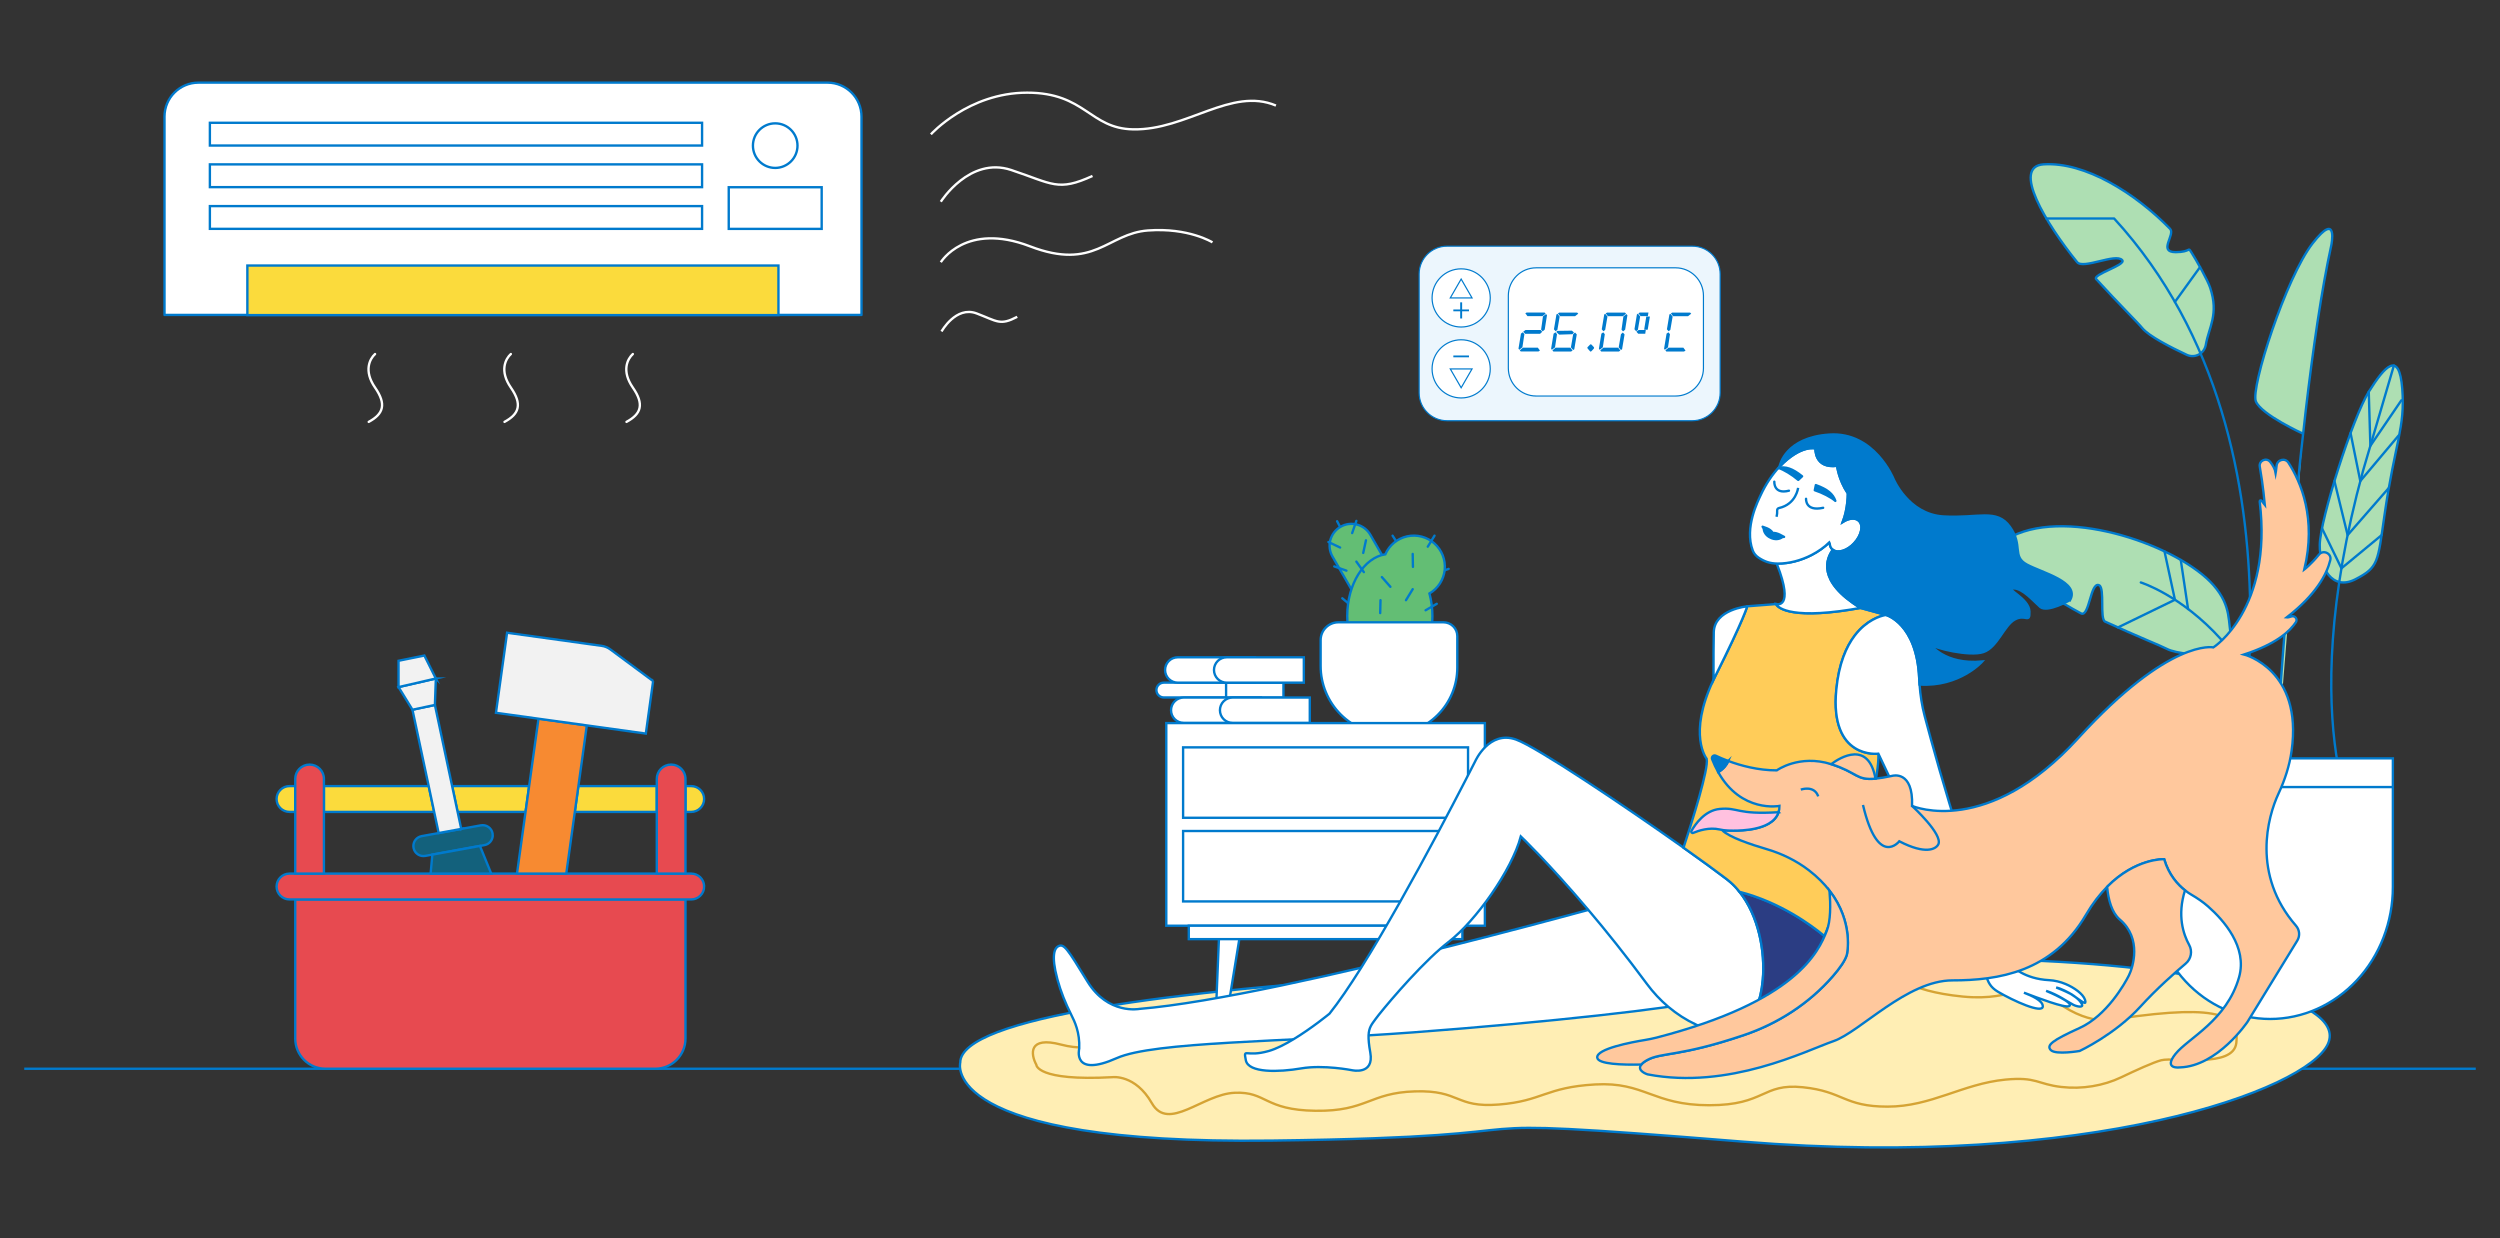 <?xml version="1.0" encoding="UTF-8"?>
<svg xmlns="http://www.w3.org/2000/svg" id="Calque_1" width="1050" height="520" viewBox="0 0 1050 520">
  <rect x="0" y="0" width="1050" height="520" fill="#333333" stroke="none"/>
  <path d="m10.181,448.875h1029.637" style="fill:none; stroke:#007acd; stroke-miterlimit:10;"></path>
  <path d="m403.299,446.3s-9.218,34.497,130.865,32.748c140.084-1.749,51.612-11.354,197.829.435,146.218,11.789,237.15-21.829,245.744-41.047,8.594-19.218-56.521-33.176-133.938-35.358-77.417-2.184-440.5,5.237-440.5,43.223Z" style="fill:#ffeeb4; stroke:#007acd; stroke-linecap:round; stroke-miterlimit:10;"></path>
  <path d="m435.25,447.178s0,6.986,31.951,5.237c0,0,9.615-1.305,16.577,10.911,6.962,12.217,21.282-3.779,34.785-4.359,13.504-.58,12.279,7.268,33.97,7.559,21.69.29,22.507-7.559,41.748-8.146,19.241-.589,16.78,6.978,35.193,5.528,18.413-1.45,19.649-7.268,40.512-8.437,20.862-1.168,24.15,8.727,47.881,8.727s22.099-9.308,39.287-7.559c17.188,1.749,17.188,8.146,35.601,8.146,18.414,0,31.51-9.597,49.515-11.346,13.084-1.265,13.424,1.918,23.47,3.086,8.764,1.015,17.733-.508,25.102-4.029,6.055-2.893,13.685-6.382,16.905-7.196,5.727-1.45,30.285,3.489,31.51-7.268,1.224-10.758-4.502-16.865-49.515-10.177,0,0-10.635,4.069-25.783-6.978-15.147-11.047-15.964,0-39.694-2.328-23.732-2.329-29.469-9.887-29.469-9.887" style="fill:#ffeeb4; stroke-width:0px;"></path>
  <path d="m794.795,408.662s5.737,7.558,29.469,9.887c23.731,2.328,24.547-8.719,39.694,2.328,15.148,11.047,25.783,6.978,25.783,6.978,45.013-6.688,50.738-.581,49.515,10.177-1.225,10.757-25.783,5.818-31.51,7.268-3.22.813-10.85,4.303-16.905,7.196-7.369,3.521-16.338,5.045-25.102,4.029-10.046-1.168-10.386-4.351-23.47-3.086-18.005,1.749-31.101,11.346-49.515,11.346-18.413,0-18.413-6.398-35.601-8.146-17.188-1.749-15.556,7.559-39.287,7.559s-27.019-9.895-47.881-8.727c-20.863,1.168-22.099,6.986-40.512,8.437-18.413,1.45-15.952-6.116-35.193-5.528-19.241.588-20.057,8.437-41.748,8.146-21.69-.29-20.466-8.138-33.97-7.559-13.503.581-27.823,16.576-34.785,4.359-6.962-12.216-16.577-10.911-16.577-10.911-31.951,1.749-31.951-5.237-31.951-5.237-2.333-4.35-3.512-12.126,10.438-8.434,13.95,3.693,24.961-1.881,28.722-5.129" style="fill:none; stroke:#d5a334; stroke-linecap:round; stroke-miterlimit:10;"></path>
  <path d="m931.543,275.57c.873.034,1.742-.134,2.539-.491.797-.357,1.501-.892,2.058-1.565.556-.673.951-1.465,1.151-2.314.201-.85.204-1.735.007-2.585-1.711-7.334.153-13.913-7.608-22.805-14.157-16.214-60.183-32.745-84.607-20.584-12.222,6.06,10.48,22.529,28.916,32.379,3.554,1.905,3.982-13.566,7.649-11.795,2.475,1.192.112,14.147,2.515,15.278,12.721,5.856,23.793,10.296,25.87,11.418,3.84,2.046,14.31,2.8,21.511,3.065Z" style="fill:#aedfb3; stroke:#007acd; stroke-linecap:round; stroke-linejoin:round;"></path>
  <path d="m918.426,149.019c.791.372,1.657.556,2.531.538.874-.018,1.732-.238,2.507-.642.775-.404,1.446-.982,1.961-1.688s.86-1.522,1.006-2.384c1.274-7.415,5.551-12.762,1.855-23.966-1.019-3.127-5.694-11.428-7.955-14.972-1.539-2.404,0,0-6.549,0-7.618,0,0-7.384-2.363-9.808-14.635-14.992-35.648-28.172-53.084-27.072-13.566.855.907,24.831,14.056,41.076,2.536,3.127,16.234-3.901,18.933-.845,1.813,2.037-12.69,6.03-10.908,7.985,9.442,10.338,17.916,18.73,19.352,20.574,2.781,3.392,12.13,8.158,18.659,11.204Z" style="fill:#aedfb3; stroke:#007acd; stroke-linecap:round; stroke-linejoin:round;"></path>
  <path d="m974.299,228.823c-.144,9.625,5.245,19.494,14.982,14.463,9.736-5.031,9.35-7.13,12.161-26.634,4.461-31.034,8.769-36.809,7.506-53.339-1.264-16.531-7.415-9.361-14.066,1.242s-20.432,53.502-20.584,64.268Z" style="fill:#aedfb3; stroke:#007acd; stroke-linecap:round; stroke-linejoin:round;"></path>
  <path d="m966.59,373.192c0-107.656-67.446-128.556-67.446-128.556" style="fill:none; stroke:#007acd; stroke-linecap:round; stroke-linejoin:round;"></path>
  <path d="m935.312,345.375s41.861-156.3-47.391-253.608h-28.437" style="fill:none; stroke:#007acd; stroke-linecap:round; stroke-linejoin:round;"></path>
  <path d="m992.5,353.835s-30.087-46.158,0-156.188l12.935-44.133" style="fill:none; stroke:#007acd; stroke-linecap:round; stroke-linejoin:round;"></path>
  <path d="m954.04,347.374s8.983-170.488,25.087-244.279c0,0,3.147-14.972-7.792-.937-11.204,14.31-26.207,60.836-23.864,66.447,2.343,5.612,19.82,13.556,19.82,13.556" style="fill:#aedfb3; stroke-width:0px;"></path>
  <path d="m954.04,347.374s8.983-170.488,25.087-244.279c0,0,3.147-14.972-7.792-.937-11.204,14.31-26.207,60.836-23.864,66.447,2.343,5.612,19.82,13.556,19.82,13.556" style="fill:none; stroke:#007acd; stroke-linecap:round; stroke-linejoin:round;"></path>
  <path d="m903.211,318.517h101.792v53.991c0,14.709-5.434,28.817-15.107,39.218-9.674,10.401-22.793,16.245-36.473,16.245-13.317,0-26.089-5.689-35.505-15.814-9.416-10.125-14.706-23.858-14.706-38.177v-55.463Z" style="fill:#fff; stroke:#007acd; stroke-miterlimit:10;"></path>
  <path d="m903.211,330.558h101.792" style="fill:none; stroke:#007acd; stroke-linecap:round; stroke-linejoin:round;"></path>
  <path d="m994.882,164.563l.672,22.682,13.006-19.097" style="fill:none; stroke:#007acd; stroke-linecap:round; stroke-linejoin:round;"></path>
  <path d="m987.242,181.888l4.074,20.166,16.103-19.148" style="fill:none; stroke:#007acd; stroke-linecap:round; stroke-linejoin:round;"></path>
  <path d="m980.461,202.042l5.54,22.703,17.304-19.82" style="fill:none; stroke:#007acd; stroke-linecap:round; stroke-linejoin:round;"></path>
  <path d="m975.321,222.061l8.087,16.632,16.877-13.944" style="fill:none; stroke:#007acd; stroke-linecap:round; stroke-linejoin:round;"></path>
  <path d="m909.087,231.578l4.379,20.32-23.924,11.621" style="fill:none; stroke:#007acd; stroke-linecap:round; stroke-linejoin:round;"></path>
  <path d="m918.984,255.766l-3.066-20.605" style="fill:none; stroke:#007acd; stroke-linecap:round; stroke-linejoin:round;"></path>
  <path d="m913.463,126.805l10.552-14.626" style="fill:none; stroke:#007acd; stroke-linecap:round; stroke-linejoin:round;"></path>
  <path d="m502.146,286.757h36.904v6.216h-36.904v-6.216Z" style="fill:#fff; stroke:#007acd; stroke-miterlimit:10;"></path>
  <path d="m514.956,286.709h-26.151c-.826,0-1.618.328-2.201.912s-.912,1.376-.912,2.201.328,1.618.912,2.201,1.376.912,2.201.912h26.151v-6.226Z" style="fill:#fff; stroke:#007acd; stroke-miterlimit:10;"></path>
  <path d="m529.571,292.967h-32.413c-1.412,0-2.767.561-3.766,1.56-.999.998-1.56,2.353-1.56,3.766s.561,2.767,1.56,3.767c.998.998,2.353,1.559,3.766,1.559h32.413v-10.651Z" style="fill:#fff; stroke:#007acd; stroke-miterlimit:10;"></path>
  <path d="m527.068,276.066h-32.413c-1.412,0-2.767.561-3.765,1.56-.999.999-1.56,2.354-1.56,3.767s.561,2.766,1.56,3.765c.998.999,2.353,1.56,3.765,1.56h32.413v-10.652Z" style="fill:#fff; stroke:#007acd; stroke-miterlimit:10;"></path>
  <path d="m550.112,292.967h-32.414c-1.412,0-2.766.561-3.765,1.56-.999.998-1.56,2.353-1.56,3.766s.561,2.767,1.56,3.767c.999.998,2.353,1.559,3.765,1.559h32.414v-10.651Z" style="fill:#fff; stroke:#007acd; stroke-miterlimit:10;"></path>
  <path d="m547.609,276.066h-32.413c-1.412,0-2.767.561-3.766,1.56-.999.999-1.56,2.354-1.56,3.767s.561,2.766,1.56,3.765c.998.999,2.353,1.56,3.766,1.56h32.413v-10.652Z" style="fill:#fff; stroke:#007acd; stroke-miterlimit:10;"></path>
  <path d="m584.889,224.991l2.902,4.591" style="fill:none; stroke:#007acd; stroke-linecap:round; stroke-linejoin:round;"></path>
  <path d="m561.593,218.92l2.498,4.812" style="fill:none; stroke:#007acd; stroke-linecap:round; stroke-linejoin:round;"></path>
  <path d="m563.769,251.281l4.141,3.508" style="fill:none; stroke:#007acd; stroke-linecap:round; stroke-linejoin:round;"></path>
  <path d="m603.309,240.751l5.114-1.819" style="fill:none; stroke:#007acd; stroke-linecap:round; stroke-linejoin:round;"></path>
  <path d="m559.66,233.786c-2.533-4.388-1.03-9.998,3.358-12.531,4.387-2.533,9.997-1.03,12.53,3.358l11.069,19.172c2.534,4.388,1.03,9.998-3.357,12.531-4.387,2.533-9.998,1.03-12.53-3.358l-11.07-19.172Z" style="fill:#63be74; stroke:#007acd; stroke-miterlimit:10;"></path>
  <path d="m581.839,232.807c.821-1.89,2.077-3.559,3.667-4.87,1.59-1.31,3.468-2.226,5.48-2.67,2.013-.445,4.101-.406,6.095.112,1.994.518,3.837,1.502,5.378,2.87s2.735,3.081,3.485,5c.75,1.919,1.035,3.988.832,6.039-.204,2.05-.891,4.023-2.004,5.757-1.114,1.734-2.622,3.178-4.402,4.216.831,3.112,1.248,6.321,1.24,9.541,0,14.434-8.007,26.133-17.887,26.133-9.881,0-17.888-11.699-17.888-26.133,0-13.508,7.052-24.628,16.005-25.995Z" style="fill:#63be74; stroke:#007acd; stroke-miterlimit:10;"></path>
  <path d="m606.264,261.363h-44.121c-1.983,0-3.883.788-5.286,2.189-1.401,1.402-2.189,3.303-2.189,5.286v10.872c0,7.642,3.036,14.971,8.44,20.374,5.404,5.404,12.733,8.44,20.374,8.44h.469c7.457,0,14.609-2.962,19.881-8.235,5.273-5.273,8.236-12.425,8.236-19.882v-13.24c0-1.54-.611-3.016-1.7-4.104-1.088-1.088-2.565-1.7-4.104-1.7Z" style="fill:#fff; stroke:#007acd; stroke-miterlimit:10;"></path>
  <path d="m602.499,224.976l-2.828,4.627" style="fill:none; stroke:#007acd; stroke-linecap:round; stroke-linejoin:round;"></path>
  <path d="m593.336,232.654l.101,5.427" style="fill:none; stroke:#007acd; stroke-linecap:round; stroke-linejoin:round;"></path>
  <path d="m580.386,242.378l3.582,4.087" style="fill:none; stroke:#007acd; stroke-linecap:round; stroke-linejoin:round;"></path>
  <path d="m593.337,247.454l-2.828,4.628" style="fill:none; stroke:#007acd; stroke-linecap:round; stroke-linejoin:round;"></path>
  <path d="m579.81,252.077l-.128,5.418" style="fill:none; stroke:#007acd; stroke-linecap:round; stroke-linejoin:round;"></path>
  <path d="m569.67,235.868l3.149,4.426" style="fill:none; stroke:#007acd; stroke-linecap:round; stroke-linejoin:round;"></path>
  <path d="m573.703,226.925l-1.148,5.307" style="fill:none; stroke:#007acd; stroke-linecap:round; stroke-linejoin:round;"></path>
  <path d="m557.939,227.641l4.903,2.323" style="fill:none; stroke:#007acd; stroke-linecap:round; stroke-linejoin:round;"></path>
  <path d="m569.673,218.769l-1.763,5.124" style="fill:none; stroke:#007acd; stroke-linecap:round; stroke-linejoin:round;"></path>
  <path d="m603.439,253.597l-4.692,2.718" style="fill:none; stroke:#007acd; stroke-linecap:round; stroke-linejoin:round;"></path>
  <path d="m565.504,239.68l-5.115-1.79" style="fill:none; stroke:#007acd; stroke-linecap:round; stroke-linejoin:round;"></path>
  <path d="m598.663,429.291h4.315l-1.561-37.666h-8.907l6.152,37.666Z" style="fill:#fff; stroke:#007acd; stroke-miterlimit:10;"></path>
  <path d="m514.817,429.291h-4.307l1.552-37.666h8.908l-6.152,37.666Z" style="fill:#fff; stroke:#007acd; stroke-miterlimit:10;"></path>
  <path d="m489.842,303.692h133.805v85.112h-133.805v-85.112Z" style="fill:#fff; stroke:#007acd; stroke-miterlimit:10;"></path>
  <path d="m496.903,313.893h119.674v29.576h-119.674v-29.576Z" style="fill:#fff; stroke:#007acd; stroke-miterlimit:10;"></path>
  <path d="m496.903,349.024h119.674v29.576h-119.674v-29.576Z" style="fill:#fff; stroke:#007acd; stroke-miterlimit:10;"></path>
  <path d="m499.29,388.8h114.908v5.638h-114.908v-5.638Z" style="fill:#fff; stroke:#007acd; stroke-miterlimit:10;"></path>
  <path d="m693.803,374.769s-153.892,43.861-215.303,48.979c0,0-13.13,2.523-21.715-11.447-8.585-13.971-9.909-16.166-12.37-14.842-1.282.687-3.149,3.344-.297,13.889,1.385,5.118,3.385,10.042,5.765,14.771,1.487,2.964,3.693,7.457,3.395,14.299,0,0-3.19,12.422,15.776,3.98,15.632-6.965,70.14-6.739,124.32-10.791,57.185-4.267,110.36-10.329,120.853-13.14,20.443-5.477-20.423-45.697-20.423-45.697Z" style="fill:#fff; stroke:#007acd; stroke-miterlimit:10;"></path>
  <path d="m740.352,411.788c-.78,8.36-3.447,15.509-7.775,19.069,0,.01-.021.01-.021.01-2.01,1.641-4.339,2.441-6.831,2.626-4.236.339-8.924-1.087-13.273-3.108-4.257-1.98-8.206-4.524-11.765-7.529-3.323-2.811-6.319-6.011-8.924-9.529-8.832-11.95-17.243-22.402-24.659-31.162-16.709-19.756-28.362-30.865-28.362-30.865-3.775,14.155-18.874,35.491-30.393,44.363-1.057.81-2.154,1.723-3.272,2.698-11.16,9.693-25.079,26.485-27.305,29.582-1.621,2.246-2.831,3.529-2.975,6.903-.062,1.723.144,4.011.728,7.252,1.703,9.57-7.714,7.385-7.714,7.385,0,0-11.94-2.359-21.284-.759-9.345,1.59-22.259,2.031-23.284-3.447-1.026-5.467-.226-1.015,9.683-3.867,3.087-.892,6.729-2.749,10.268-4.883,7.816-4.708,15.171-10.77,15.171-10.77,3.877-4.831,8.442-11.56,13.314-19.304,21.161-33.726,47.912-86.737,47.912-86.737,0,0,5.826-13.119,17.12-9.109,8.698,3.087,45.42,27.736,70.366,45.42,7.478,5.303,13.899,9.97,18.186,13.253.492.38.974.769,1.436,1.18,1.416,1.231,2.718,2.605,3.898,4.093,7.908,9.909,10.893,24.885,9.755,37.234Z" style="fill:#fff; stroke:#007acd; stroke-miterlimit:10;"></path>
  <path d="m766.272,393.15c-7.724,25.182-32.875,37.317-33.696,37.706,4.329-3.559,6.996-10.709,7.775-19.069,1.139-12.35-1.846-27.326-9.755-37.234,17.089,4.421,30.044,13.909,35.675,18.597Z" style="fill:#2b3d83; stroke:#007acd; stroke-miterlimit:10;"></path>
  <path d="m771.247,289.663c-2.821,29.449,17.663,26.895,17.663,26.895,0,0,1.836,18.115-22.638,76.592-5.631-4.688-18.586-14.176-35.675-18.597-1.18-1.487-2.482-2.862-3.898-4.093-.462-.41-.944-.8-1.436-1.18-4.288-3.282-10.709-7.949-18.186-13.253,3.775-11.488,10.616-33.203,9.734-37.327,0,0-8.124-10.052,2.862-33.193.246-.523.503-1.046.769-1.58,12.135-24.259,13.386-29.275,13.386-29.275l12.104-.944s2.195,6.144,26.792,2.975c2.626-.339,5.508-.79,8.678-1.354l10.75,2.954-.605.103c-1.846.38-7.57,2.021-12.524,8.503-3.559,4.657-6.729,11.806-7.775,22.771Z" style="fill:#ffcc59; stroke:#007acd; stroke-miterlimit:10;"></path>
  <path d="m733.828,254.655s-1.251,5.016-13.386,29.275c-.267.533-.523,1.057-.769,1.58-.01-8.196.01-16.166.113-20.002.256-9.58,14.042-10.852,14.042-10.852Z" style="fill:#fff; stroke:#007acd; stroke-miterlimit:10;"></path>
  <path d="m869.503,417.317c.103.062.205.123.297.185.041.021.082.051.133.072-.144-.092-.287-.174-.431-.256Zm6.195,2.595c-.8-2.482-4.626-5.159-8.196-6.637-2.205-.913-4.534-1.487-6.913-1.61-10.422-.513-15.499-5.857-15.499-5.857-14.607-24.515-30.793-82.603-36.732-105.067-1.149-4.339-1.826-8.77-2.144-13.242-.072-.872-.113-1.754-.154-2.626-.964-23.048-13.909-26.587-13.909-26.587l-.605.103c-1.846.38-7.57,2.021-12.524,8.503-3.559,4.657-6.729,11.806-7.775,22.771-2.821,29.449,17.663,26.895,17.663,26.895,0,0,34.629,73.382,40.619,82.367,5.99,8.985,3.108,13.755,9.611,17.612,6.472,3.836,18.833,9.416,18.833,6.124,0-2.431-4.575-4.421-7.929-5.744,5.693,2.175,17.263,6.575,18.956,5.662,2.452-1.323-8.411-5.908-9.632-6.421,5.17,1.692,8.883,4.575,11.509,5.898,1.518.759,4.318,1.272,3.508-.328-.533-1.046-1.426-1.98-2.482-2.811-.656-.451-1.354-.933-2.103-1.416-2.575-1.344-5.744-2.595-6.206-2.759,2.021.41,5.077,2.021,6.862,3.118-.113-.062-.215-.123-.328-.174.615.369,1.221.78,1.775,1.231,2.852,2.01,4.585,3.457,3.795.995Zm-6.195-2.595c.103.062.205.123.297.185.041.021.082.051.133.072-.144-.092-.287-.174-.431-.256Z" style="fill:#fff; stroke-width:0px;"></path>
  <path d="m869.8,417.502c-.092-.062-.195-.123-.297-.185.144.082.287.164.431.256-.051-.021-.092-.051-.133-.072Zm0,0c.749.482,1.446.964,2.103,1.416m-2.103-1.416c-2.575-1.344-5.744-2.595-6.206-2.759,2.021.41,5.077,2.021,6.862,3.118-.113-.062-.215-.123-.328-.174.615.369,1.221.78,1.775,1.231m0,0c1.057.831,1.949,1.764,2.482,2.811.81,1.6-1.99,1.087-3.508.328-2.626-1.323-6.339-4.206-11.509-5.898,1.221.513,12.083,5.098,9.632,6.421-1.692.913-13.263-3.488-18.956-5.662,3.354,1.323,7.929,3.313,7.929,5.744,0,3.293-12.36-2.287-18.833-6.124-6.503-3.857-3.621-8.627-9.611-17.612-5.99-8.986-40.619-82.367-40.619-82.367,0,0-20.484,2.554-17.663-26.895,1.046-10.965,4.216-18.115,7.775-22.771,4.954-6.483,10.678-8.124,12.524-8.503l.605-.103s12.945,3.539,13.909,26.587c.041.872.082,1.754.154,2.626.318,4.472.995,8.903,2.144,13.242,5.939,22.464,22.125,80.552,36.732,105.067,0,0,5.077,5.344,15.499,5.857,2.38.123,4.708.698,6.913,1.61,3.57,1.477,7.396,4.154,8.196,6.637.79,2.462-.944,1.015-3.795-.995Z" style="fill:none; stroke:#007acd; stroke-miterlimit:10;"></path>
  <path d="m781.402,255.332c-3.17.564-6.052,1.015-8.678,1.354-24.597,3.17-26.792-2.975-26.792-2.975,0,0,7.857,2.38.41-16.689l.349-.318c4.729.021,9.765-1.313,14.237-3.631,2.728-1.416,5.242-3.19,7.355-5.231l.195.4c.072,1.005.431,1.877,1.098,2.482.072.062.144.133.226.195-2.605,3.488-6.934,13.058,11.601,24.413Z" style="fill:#fff; stroke:#007acd; stroke-miterlimit:10;"></path>
  <path d="m778.807,228.119c-2.954,3.2-6.903,4.4-9.006,2.8-.082-.062-.154-.133-.226-.195-.667-.605-1.026-1.477-1.098-2.482l-.195-.4c-2.113,2.041-4.626,3.816-7.355,5.231-4.472,2.318-9.509,3.652-14.237,3.631-3.349-.016-5.631-.867-8.037-2.451-1.119-.738-2.02-1.78-2.496-3.032-3.661-9.642,2.343-21.108,3.383-23.382,2.072-4.503,4.821-8.544,7.867-11.878-.01.021-.01.031-.01.031,9.098-9.468,15.099-7.642,15.099-7.642,0,0-.544,8.544,9.098,7.273,0,0,.574,5.703,4.503,11.601-.01,1.2-.072,2.4-.205,3.6-.297,2.913-.923,5.775-1.908,8.38,2.534-1.61,5.211-1.898,6.719-.503,2.031,1.877,1.18,6.093-1.898,9.416Z" style="fill:#fff; stroke:#007acd; stroke-miterlimit:10;"></path>
  <path d="m745.208,202.311s-.348,5.458,6.151,3.785" style="fill:none; stroke:#007acd; stroke-linecap:round; stroke-miterlimit:10;"></path>
  <path d="m758.543,209.491s-.405,5.458,7.177,3.785" style="fill:none; stroke:#007acd; stroke-linecap:round; stroke-miterlimit:10;"></path>
  <path d="m755.204,204.898s-.78,6.862-8.062,8.493c-.472.103-.78.554-.739,1.036.041.615.021,1.518-.277,2.626" style="fill:none; stroke:#007acd; stroke-miterlimit:10;"></path>
  <path d="m762.651,203.748c4.933,1.763,7.221,3.776,8.19,6.62-1.784-1.569-5.492-3.463-8.624-4.472.203-.823.447-2.157.447-2.157l-.012.009Z" style="fill:#007acd; stroke:#007acd; stroke-linecap:round; stroke-linejoin:round;"></path>
  <path d="m755.265,201.549c-2.494-2.152-6.052-4.325-8.314-5.025,2.925-.662,5.845.233,9.921,3.52,0,0-1.006.901-1.607,1.505Z" style="fill:#007acd; stroke:#007acd; stroke-linecap:round; stroke-linejoin:round;"></path>
  <path d="m744.57,223.85c-1.246-1.971-3.776-2.319-4.27-2.626,1.63,2.383,2.598,2.982,3.803,3.616,1.247.536,2.773.912,5.205.654-.551-.195-2.85-1.854-4.738-1.644Z" style="fill:#007acd; stroke:#007acd; stroke-linecap:round; stroke-linejoin:round;"></path>
  <path d="m744.217,224.607c-.725-.342-2.62-1.77-3.414-2.675-.084,1.344,1.01,3.148,2.835,3.901,1.742.933,3.88.662,4.862-.251-1.204-.035-3.552-.62-4.283-.968v-.006Z" style="fill:#007acd; stroke:#007acd; stroke-linecap:round; stroke-linejoin:round;"></path>
  <path d="m869.451,252.019s-9.642,5.457-12.545,2.903c-2.913-2.544-7.283-7.816-11.283-7.816s6.554,4.185,6.729,9.642c.185,5.457-1.631.903-6.185,3.457-4.544,2.544-7.273,11.642-13.088,13.642-5.826,2-20.741-1.641-22.382-3.282,0,0,5.826,8.739,21.828,7.283,0,0-9.529,10.729-26.31,9.652-.072-.872-.113-1.754-.154-2.626-.964-23.048-13.909-26.587-13.909-26.587l-10.75-2.954c-18.535-11.355-14.207-20.925-11.601-24.413,2.103,1.6,6.052.4,9.006-2.8,3.077-3.323,3.929-7.539,1.898-9.416-1.508-1.395-4.185-1.108-6.719.503.985-2.605,1.61-5.467,1.908-8.38.133-1.2.195-2.4.205-3.6-3.929-5.898-4.503-11.601-4.503-11.601-9.642,1.272-9.098-7.273-9.098-7.273,0,0-6.001-1.826-15.099,7.642,0,0,0-.01.01-.031.133-.718,2.585-12.206,20.905-13.437,18.925-1.272,26.926,18.556,26.926,18.556,0,0,6.185,14.914,20.915,15.827,14.74.913,22.382-3.457,28.013,4.37,5.642,7.816.728,12.36,7.098,15.817,6.37,3.457,22.371,7.283,18.186,14.925Z" style="fill:#007acd; stroke:#007acd; stroke-miterlimit:10;"></path>
  <path d="m978.718,235.289c-1.498,6.052-6.052,14.525-18.34,24.054,0,0,.533.072,2.031-.441,1.446-.482,2.718,1.128,1.877,2.41-2.39,3.652-8.124,9.16-21.776,13.581,0,0,24.792,6.216,19.961,40.466-.872,6.247-2.852,12.278-5.519,18.002-4.524,9.704-11.293,33.993,7.355,55.431,1.518,1.744,1.775,4.257.564,6.237l-20.925,34.147s-12.596,18.638-28.331,19.13c0,0-7.242,1.015-1.918-5.652,5.334-6.657,21.582-14.042,26.721-32.27,3.57-12.658-6.524-23.951-13.027-29.675-2.164-1.908-4.565-3.518-7.047-4.965-.749-.441-1.662-1.026-2.646-1.805-3.046-2.369-6.79-6.472-8.76-13.088,0,0-11.95-.492-23.941,11.611-3.026,3.046-6.042,6.893-8.883,11.745-14.094,24.115-36.957,27.551-56.067,27.551s-38.794,21.643-49.923,25.5c-11.632,4.041-44.035,20.546-78.172,13.971,0,0-4.739-1.487-2.595-4.123.462-.595,1.292-1.241,2.595-1.949,5.929-3.2,13.724-1.344,40.466-10.411,14.371-4.872,27.367-13.263,37.337-24.71,2.964-3.405,5.272-6.678,5.939-9.16,0,0,3.087-13.294-7.283-26.792-2.226-2.893-5.067-5.795-8.688-8.575-5.354-4.113-11.499-7.057-17.971-8.955-6.175-1.805-15.643-4.944-18.443-7.888,0,0,.923.092,2.4.154h.041c.164.01.338.01.523.021,2.072.062,4.985.041,8.001-.349.369-.041.749-.092,1.118-.154.092-.021.195-.041.287-.051.421-.072.851-.154,1.272-.236.544-.123,1.087-.246,1.631-.4.4-.103.79-.226,1.18-.359.451-.144.892-.308,1.313-.482.287-.123.564-.246.841-.39.349-.154.677-.339.995-.523,1.918-1.128,3.405-2.677,4.082-4.77.256-.8.39-1.672.39-2.646,0,0-16.043,3.118-25.746-14.186,2.318-1.405,3.59-3.087,4.257-4.677,5.17,1.928,12.442,3.939,20.34,3.939,0,0,9.416-6.842,22.843-2.616.041.01.072.021.113.031,11.027,3.518,10.35,6.852,18.515,6.062,1.826-.164,4.093-.544,7.026-1.18,0,0,8.903-2.585,8.329,12.627h.01c.759.328,31.747,13.253,69.73-28.413,38.465-42.189,56.826-38.168,56.826-38.168,0,0,24.967-15.991,19.438-61.278-.051-.441.503-.687.78-.339l1.385,1.744s-.79-8.637-2.123-16.002c-.462-2.575,2.821-4.052,4.421-1.99,1.118,1.436,1.989,3.005,2.257,4.595,0,0,.214-1.221.379-3.005.227-2.585,3.581-3.467,4.986-1.292,5.242,8.114,11.827,23.438,6.667,44.835,0,0,2.841-2.175,6.113-6.206,1.826-2.257,5.488-.492,4.79,2.328Z" style="fill:#ffc89d; stroke:#007acd; stroke-miterlimit:10;"></path>
  <path d="m918.003,404.69c-4.667,3.939-12.268,10.668-19.038,18.094-10.688,11.724-25.52,18.627-25.52,18.627,0,0-10.001,1.723-12.073-.349-2.072-2.072.687-4.134,12.073-9.314,11.375-5.17,18.967-18.617,20.69-22.074,1.723-3.446,5.518-15.519-3.796-23.448-3.364-2.862-4.841-8.165-5.344-13.765,11.991-12.104,23.941-11.611,23.941-11.611,1.969,6.616,5.714,10.719,8.761,13.088-3.323,10.555-.719,18.443,1.743,22.915,1.457,2.626.851,5.898-1.436,7.837Z" style="fill:#ffc89d; stroke:#007acd; stroke-miterlimit:10;"></path>
  <path d="m756.337,331.637s5.652-2.021,7.314,2.841" style="fill:none; stroke:#007acd; stroke-miterlimit:10;"></path>
  <path d="m725.893,319.615c-.667,1.59-1.939,3.272-4.257,4.677-.913-1.621-1.764-3.426-2.544-5.426-.38-.974.605-1.918,1.549-1.467,1.313.626,3.098,1.416,5.252,2.216Z" style="fill:#007acd; stroke:#007acd; stroke-miterlimit:10;"></path>
  <path d="m746.991,341.125c-.677,2.092-2.164,3.641-4.082,4.77-.318.185-.656.359-.995.523-.277.144-.554.267-.841.39-.421.174-.862.339-1.313.482-.39.133-.78.256-1.18.359-.544.154-1.087.277-1.631.4-.421.082-.851.164-1.272.236-.092.01-.195.031-.287.051-.369.062-.749.113-1.118.154-3.016.39-5.929.41-8.001.349-.185-.01-.359-.01-.523-.021h-.041c-1.18-.041-2.339-.195-3.488-.451-4.349-.985-8.832.492-11.099,1.457-.513.215-.995-.338-.728-.821,1.61-2.841,5.642-8.678,11.94-9.252,7.939-.728,6.831,2.472,24.659,1.374Z" style="fill:#ffc1df; stroke:#007acd; stroke-miterlimit:10;"></path>
  <path d="m775.692,400.874c-.667,2.482-2.975,5.754-5.939,9.16-9.97,11.447-22.966,19.838-37.337,24.71-26.741,9.068-34.537,7.211-40.466,10.411-1.303.708-2.134,1.354-2.595,1.949-8.062.185-18.186-.133-18.515-2.893-.441-3.713,14.401-6.493,20.115-7.426,1.61-.267,3.211-.595,4.79-.995,58.693-15.201,67.996-35.963,71.494-44.825,1.651-4.185,1.641-10.904,1.169-16.884,10.37,13.499,7.283,26.792,7.283,26.792Z" style="fill:#ffc89d; stroke:#007acd; stroke-miterlimit:10;"></path>
  <path d="m803.059,338.478s13.171,12.073,11.016,16.176c-1.015,1.949-5.262,4.441-16.371-1.313,0,0-8.944,11.386-15.253-15.253" style="fill:none; stroke:#007acd; stroke-miterlimit:10;"></path>
  <path d="m787.703,327.031c-8.165.79-7.487-2.544-18.514-6.062-.041,0-.073-.021-.114-.031,3.98-2.934,15.714-9.98,18.627,6.093Z" style="fill:#ffc89d; stroke:#007acd; stroke-miterlimit:10;"></path>
  <path d="m390.976,56.412s15.827-17.489,40.394-17.489,26.218,15.068,44.558,15.407c22.484.421,41.225-17.91,59.965-9.991" style="fill:none; stroke:#fff; stroke-miterlimit:10;"></path>
  <path d="m395.14,84.724s12.073-19.151,29.562-13.324c17.489,5.826,19.571,9.16,34.147,2.503" style="fill:none; stroke:#fff; stroke-miterlimit:10;"></path>
  <path d="m395.44,139.221s6.026-10.892,14.754-7.578c8.729,3.313,9.769,5.21,17.044,1.423" style="fill:none; stroke:#fff; stroke-miterlimit:10;"></path>
  <path d="m395.141,110.13s10.412-17.068,37.471-6.667c27.059,10.401,32.475-5.416,49.554-6.667,17.078-1.251,27.068,4.995,27.068,4.995" style="fill:none; stroke:#fff; stroke-miterlimit:10;"></path>
  <path d="m157.523,148.696c-2.212,2.016-4.869,7.04,0,14.08,4.869,7.04,3.54,11.059-2.657,14.411" style="fill:none; stroke:#fff; stroke-linecap:round; stroke-linejoin:round;"></path>
  <path d="m214.552,148.696c-2.219,2.016-4.869,7.04,0,14.08,4.869,7.04,3.54,11.059-2.657,14.411" style="fill:none; stroke:#fff; stroke-linecap:round; stroke-linejoin:round;"></path>
  <path d="m265.788,148.696c-2.212,2.016-4.869,7.04,0,14.08,4.869,7.04,3.54,11.059-2.657,14.411" style="fill:none; stroke:#fff; stroke-linecap:round; stroke-linejoin:round;"></path>
  <path d="m83.353,34.706h264.212c7.876,0,14.262,6.386,14.262,14.262v83.314H69.091V48.969c0-7.876,6.386-14.262,14.262-14.262Z" style="fill:#fff; stroke:#007acd; stroke-linecap:round; stroke-linejoin:round;"></path>
  <path d="m294.872,51.572H88.147v9.555h206.724v-9.555Z" style="fill:#fff; stroke:#007acd; stroke-miterlimit:10;"></path>
  <path d="m294.872,69.037H88.147v9.562h206.724v-9.562Z" style="fill:#fff; stroke:#007acd; stroke-miterlimit:10;"></path>
  <path d="m294.872,86.563H88.147v9.555h206.724v-9.555Z" style="fill:#fff; stroke:#007acd; stroke-miterlimit:10;"></path>
  <path d="m326.95,111.527H103.893v20.817h223.057v-20.817Z" style="fill:#fbdb3c; stroke:#007acd; stroke-miterlimit:10;"></path>
  <path d="m345.103,78.64h-39.031v17.492h39.031v-17.492Z" style="fill:#fff; stroke:#007acd; stroke-miterlimit:10;"></path>
  <path d="m325.588,70.527c5.172,0,9.36-4.188,9.36-9.36s-4.188-9.36-9.36-9.36-9.36,4.188-9.36,9.36,4.188,9.36,9.36,9.36Z" style="fill:#fff; stroke:#007acd; stroke-miterlimit:10;"></path>
  <path d="m287.903,377.762v58.416c0,7.013-5.675,12.688-12.689,12.688h-138.521c-7.018,0-12.693-5.675-12.693-12.688v-58.416h163.902Z" style="fill:#e74a50; fill-rule:evenodd; stroke:#007acd; stroke-miterlimit:10;"></path>
  <path d="m295.739,372.34c0,1.493-.604,2.858-1.591,3.831-.978.991-2.338,1.591-3.835,1.591H121.592c-3,0-5.422-2.422-5.422-5.422,0-1.493.6-2.858,1.591-3.831.973-.991,2.338-1.591,3.831-1.591h168.72c3,0,5.426,2.422,5.426,5.422Z" style="fill:#e74a50; fill-rule:evenodd; stroke:#007acd; stroke-miterlimit:10;"></path>
  <path d="m124.001,330.159v10.844h-2.409c-3,0-5.422-2.422-5.422-5.422,0-1.493.6-2.858,1.591-3.831.973-.991,2.338-1.591,3.831-1.591h2.409Z" style="fill:#fbdb3c; fill-rule:evenodd; stroke:#007acd; stroke-miterlimit:10;"></path>
  <path d="m180.053,330.159l2.302,10.844h-46.301v-10.844h43.999Z" style="fill:#fbdb3c; fill-rule:evenodd; stroke:#007acd; stroke-miterlimit:10;"></path>
  <path d="m222.234,330.159l-1.507,10.844h-28.524l-2.302-10.844h32.332Z" style="fill:#fbdb3c; fill-rule:evenodd; stroke:#007acd; stroke-miterlimit:10;"></path>
  <path d="m275.85,330.159v10.844h-34.43l1.507-10.844h32.924Z" style="fill:#fbdb3c; fill-rule:evenodd; stroke:#007acd; stroke-miterlimit:10;"></path>
  <path d="m295.734,335.581c0,1.493-.6,2.858-1.591,3.831-.973.991-2.338,1.591-3.831,1.591h-2.409v-10.844h2.409c3,0,5.422,2.422,5.422,5.422Z" style="fill:#fbdb3c; fill-rule:evenodd; stroke:#007acd; stroke-miterlimit:10;"></path>
  <path d="m136.054,327.146v39.772h-12.053v-39.772c0-3.324,2.702-6.022,6.027-6.022s6.027,2.698,6.027,6.022Z" style="fill:#e74a50; fill-rule:evenodd; stroke:#007acd; stroke-miterlimit:10;"></path>
  <path d="m287.903,327.146v39.772h-12.053v-39.772c0-3.324,2.702-6.022,6.027-6.022s6.026,2.698,6.026,6.022Z" style="fill:#e74a50; fill-rule:evenodd; stroke:#007acd; stroke-miterlimit:10;"></path>
  <path d="m246.456,304.662l-3.529,25.502-1.507,10.844-3.591,25.91h-20.693l3.591-25.91,1.507-10.844,3.929-28.31,20.293,2.809Z" style="fill:#f78a31; fill-rule:evenodd; stroke:#007acd; stroke-miterlimit:10;"></path>
  <path d="m274.308,286.054l-3.062,22.053-24.79-3.444-20.293-2.809-17.862-2.484,4.667-33.621,39.719,5.507c1.329.178,2.591.698,3.675,1.507l17.946,13.293Z" style="fill:#f2f2f2; fill-rule:evenodd; stroke:#007acd; stroke-miterlimit:10;"></path>
  <path d="m206.954,350.808c0,1.987-1.422,3.76-3.462,4.133l-1.915.351-19.991,3.649-2.991.542c-2.289.413-4.493-1.107-4.907-3.395-.044-.253-.071-.52-.071-.773,0-1.987,1.422-3.76,3.458-4.133l7.16-1.302,9.484-1.733,8.257-1.507c2.289-.409,4.493,1.107,4.902,3.396.049.253.076.52.076.773Z" style="fill:#13617c; fill-rule:evenodd; stroke:#007acd; stroke-miterlimit:10;"></path>
  <path d="m206.314,366.918h-25.453l.72-7.977,19.995-3.649,4.738,11.626Z" style="fill:#13617c; fill-rule:evenodd; stroke:#007acd; stroke-miterlimit:10;"></path>
  <path d="m193.719,348.146l-9.484,1.733-1.88-8.871-2.302-10.844-6.822-32.079,9.426-2.004,7.24,34.084,2.302,10.844,1.52,7.138Z" style="fill:#f2f2f2; fill-rule:evenodd; stroke:#007acd; stroke-miterlimit:10;"></path>
  <path d="m183.053,284.969l-.396,11.111-9.426,2-5.844-9.498,15.666-3.613Z" style="fill:#f2f2f2; fill-rule:evenodd; stroke:#007acd; stroke-miterlimit:10;"></path>
  <path d="m183.053,284.965l-15.666,3.618v-11.053l10.849-2.204,4.818,9.64Z" style="fill:#f2f2f2; fill-rule:evenodd; stroke:#007acd; stroke-miterlimit:10;"></path>
  <path d="m710.761,103.393h-103.015c-6.467,0-11.708,5.241-11.708,11.706v49.895c0,6.465,5.241,11.707,11.708,11.707h103.015c6.467,0,11.708-5.241,11.708-11.707v-49.895c0-6.465-5.241-11.707-11.708-11.707Z" style="fill:#ecf6fd; stroke:#007acd; stroke-miterlimit:10; stroke-width:.5px;"></path>
  <path d="m703.738,112.483h-58.533c-6.464,0-11.704,5.241-11.704,11.706v30.437c0,6.465,5.241,11.707,11.704,11.707h58.533c6.467,0,11.708-5.241,11.708-11.707v-30.437c0-6.465-5.241-11.706-11.708-11.706Z" style="fill:#fff; stroke:#007acd; stroke-miterlimit:10; stroke-width:.5px;"></path>
  <path d="m613.69,137.349c6.749,0,12.217-5.47,12.217-12.218s-5.469-12.218-12.217-12.218-12.217,5.47-12.217,12.218,5.469,12.218,12.217,12.218Z" style="fill:#fff; stroke:#007acd; stroke-miterlimit:10; stroke-width:.5px;"></path>
  <path d="m613.684,117.203l2.285,3.963,2.285,3.963h-9.138l2.282-3.963,2.285-3.963Z" style="fill:none; stroke:#007acd; stroke-miterlimit:10; stroke-width:.5px;"></path>
  <path d="m614.096,126.984v2.996h2.878v.765h-2.878v3.017h-.818v-3.017h-2.878v-.765h2.878v-2.996h.818Z" style="fill:#007acd; stroke-width:0px;"></path>
  <path d="m613.69,167.141c6.749,0,12.217-5.47,12.217-12.218s-5.469-12.218-12.217-12.218-12.217,5.47-12.217,12.218,5.469,12.218,12.217,12.218Z" style="fill:#fff; stroke:#007acd; stroke-miterlimit:10; stroke-width:.5px;"></path>
  <path d="m613.684,162.861l-2.285-3.963-2.282-3.952h9.138l-2.285,3.952-2.285,3.963Z" style="fill:none; stroke:#007acd; stroke-miterlimit:10; stroke-width:.5px;"></path>
  <path d="m613.278,150.07h-2.878v-.765h6.574v.765h-3.696Z" style="fill:#007acd; stroke-width:0px;"></path>
  <path d="m639.606,139.553l.637.797-.828,5.503-1.33,1.052-.318-.478,1.042-6.311.798-.563Zm.03,6.46h6.239l.901,1.211-.637.404h-7.415l-.405-.478,1.317-1.126v-.011Zm1.086-7.405h6.33l.68.755-.901.829h-6.279l-.798-.871.958-.722.01.01Zm.476-7.352h7.503l.466.467-1.337,1.052h-6.3l-.895-1.201.563-.319Zm8.139.637l.405.478-.958,6.066-.881.722-.637-.722.774-5.535,1.297-1.02v.011Z" style="fill:#007acd; stroke-width:0px;"></path>
  <path d="m653.304,139.572l.64.797-.831,5.503-1.327,1.052-.318-.478,1.042-6.311.794-.563Zm.033,6.459h6.236l.905,1.211-.64.404h-7.415l-.402-.478,1.317-1.126v-.011Zm.764-14.268l.958,1.201-.958,5.588-.744.574-.7-.807,1.042-6.226.402-.319v-.01Zm.798-.478h7.503l.466.467-1.337,1.052h-6.303l-.891-1.201.563-.319Zm6.618,8.372l.724.797-1.042,6.247-.476.298-.935-1.126.945-5.514.784-.712v.011Zm-7.877-.215l.403-.478,6.141-.092.862.745-.603.75-5.587.18-1.226-1.104.01-.002Z" style="fill:#007acd; stroke-width:0px;"></path>
  <path d="m666.858,145.722l.935-.956c.117-.106.224-.16.328-.16.097,0,.214.064.352.181l.915.977c.094.128.137.234.137.329,0,.117-.054.234-.161.351l-.911,1.009c-.151.149-.265.223-.332.223-.114,0-.231-.053-.328-.16l-.999-1.147c-.074-.096-.117-.202-.117-.298,0-.117.064-.234.181-.351Z" style="fill:#007acd; stroke-width:0px;"></path>
  <path d="m673.379,139.572l.637.797-.828,5.503-1.327,1.052-.318-.478,1.039-6.311.797-.563Zm.033,6.459h6.236l.901,1.211-.637.404h-7.415l-.402-.478,1.317-1.126v-.011Zm.764-14.268l.955,1.201-.955,5.588-.744.574-.7-.807,1.042-6.226.402-.319v-.01Zm.797-.478h7.499l.469.467-1.34,1.052h-6.3l-.891-1.201.563-.319Zm6.618,8.372l.724.797-1.042,6.247-.479.298-.935-1.126.945-5.514.787-.712v.011Zm1.521-7.735l.402.478-.955,6.067-.885.722-.637-.722.777-5.536,1.297-1.02v.01Z" style="fill:#007acd; stroke-width:0px;"></path>
  <path d="m687.912,131.733l.955,1.201-.955,5.589-.744.574-.7-.808,1.039-6.226.405-.319v-.011Zm.157,8.457l-.794-.871.955-.722h2.996l-.225,1.583h-2.932v.011Zm.968-7.416l-.891-1.201.563-.319h3.642l-.255,1.519h-3.059Zm1.498,5.716h1.498l.925-5.557h-1.521l-.901,5.557Z" style="fill:#007acd; stroke-width:0px;"></path>
  <path d="m700.749,139.572l.64.797-.831,5.503-1.327,1.052-.318-.478,1.042-6.311.794-.563Zm.033,6.459h6.236l.905,1.211-.64.404h-7.415l-.402-.478,1.317-1.126v-.011Zm.764-14.268l.958,1.201-.958,5.588-.744.574-.7-.807,1.042-6.226.402-.319v-.01Zm.797-.478h7.499l.469.467-1.34,1.052h-6.3l-.891-1.201.563-.319Z" style="fill:#007acd; stroke-width:0px;"></path>
</svg>
